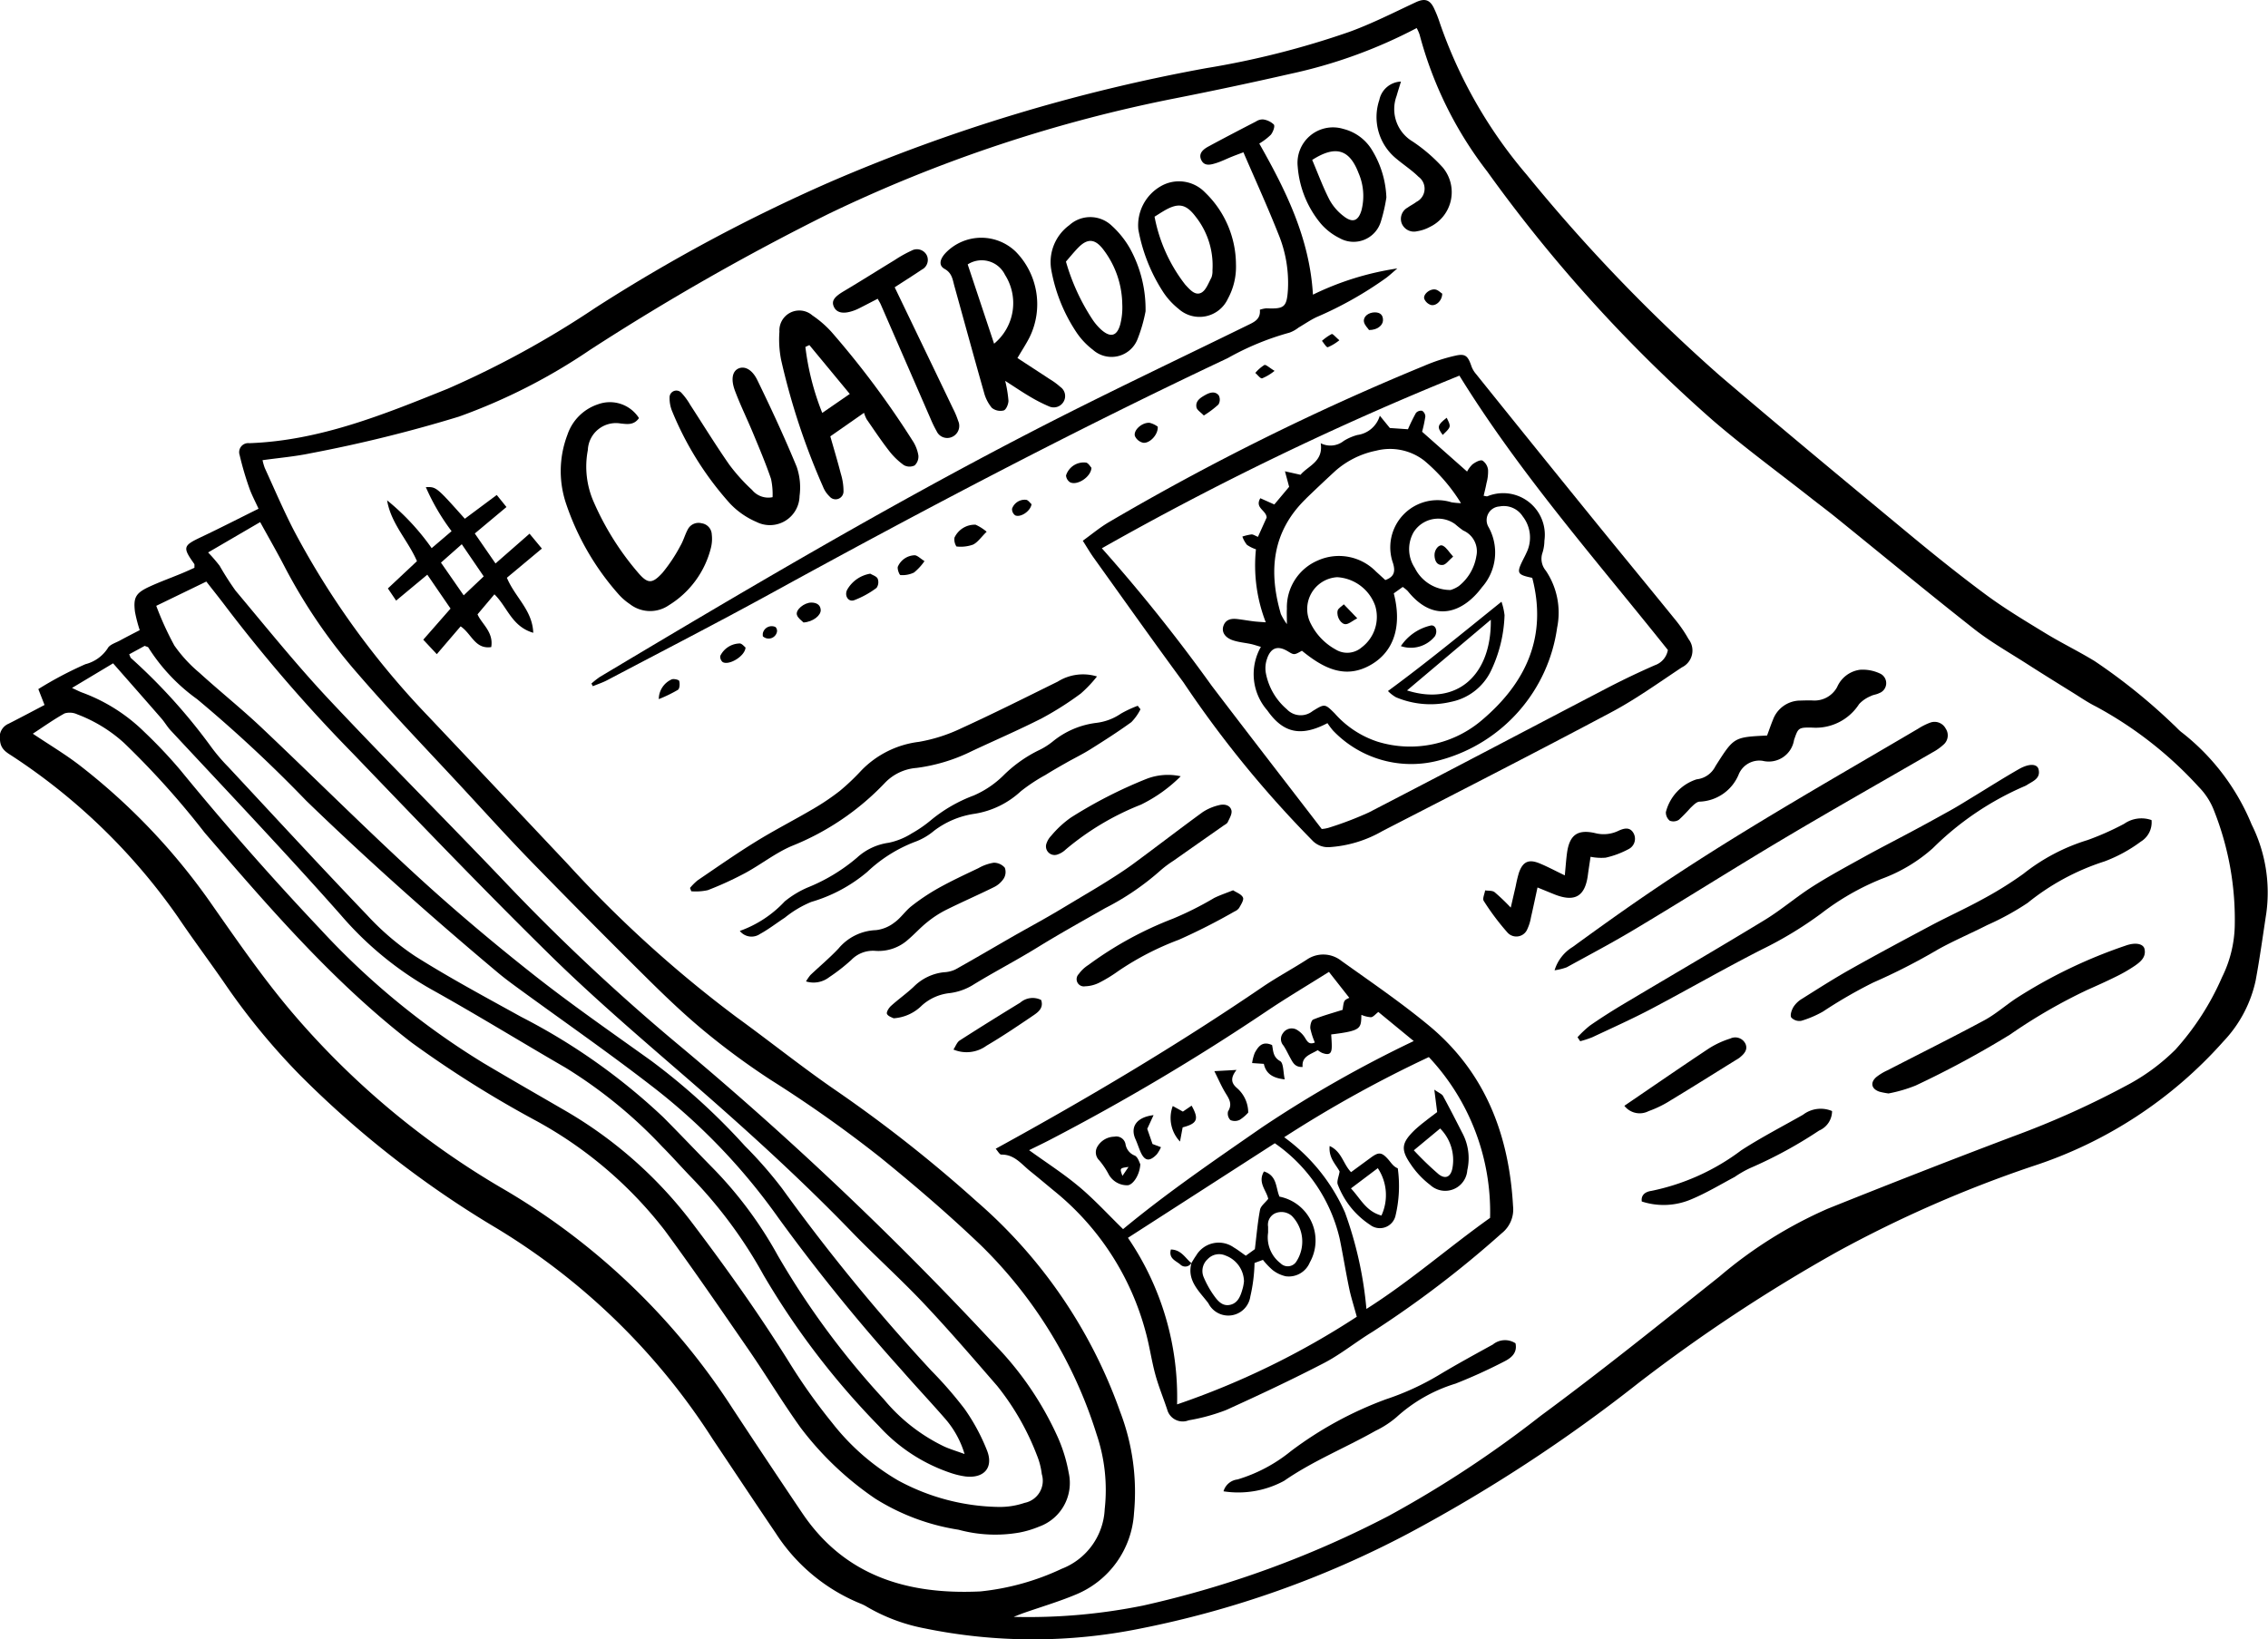 <svg xmlns="http://www.w3.org/2000/svg" width="125.283" height="90.575" viewBox="0 0 125.283 90.575">
    <path d="M1223.311 1166.536a12.456 12.456 0 0 0-3.835-5.069c-.177-.127-.318-.3-.483-.447a32.3 32.3 0 0 0-4.349-3.507c-.889-.544-1.832-1-2.722-1.543-1.123-.686-2.257-1.364-3.312-2.146-1.521-1.128-3-2.32-4.454-3.529-3.424-2.838-6.849-5.676-10.23-8.565a93.349 93.349 0 0 1-10.661-11.093 25.9 25.9 0 0 1-4.8-8.39 6.514 6.514 0 0 0-.336-.84c-.235-.468-.529-.515-1-.294-1.215.568-2.417 1.181-3.675 1.637a47.276 47.276 0 0 1-7.893 2 95.538 95.538 0 0 0-20.76 6.282 93.174 93.174 0 0 0-12.979 6.957 52.194 52.194 0 0 1-8.146 4.468c-3.547 1.429-7.075 2.872-10.97 3.013a.5.5 0 0 0-.537.654 16.979 16.979 0 0 0 .528 1.807c.13.38.326.738.516 1.16-1.105.548-2.126 1.072-3.163 1.563-1.009.477-1.043.566-.39 1.484.026.036.008.1.013.216-.224.1-.467.213-.715.315-.583.241-1.177.456-1.751.719-.779.358-.919.6-.818 1.406a8.146 8.146 0 0 0 .261 1.005c-.367.192-.731.375-1.088.571-.239.131-.573.225-.68.432a2.082 2.082 0 0 1-1.233.879 20.732 20.732 0 0 0-2.6 1.375l.343.878c-.674.353-1.324.7-1.985 1.035a.812.812 0 0 0-.473.93c.044.518.409.679.738.9a33.555 33.555 0 0 1 9.091 8.855c.877 1.3 1.818 2.548 2.7 3.838a37.192 37.192 0 0 0 4.033 4.885 55.053 55.053 0 0 0 10.888 8.478 36.746 36.746 0 0 1 11.918 11.64c1.161 1.733 2.313 3.473 3.484 5.2a10.087 10.087 0 0 0 4.68 3.887 2.3 2.3 0 0 1 .367.184 10.021 10.021 0 0 0 3.145 1.179 29.778 29.778 0 0 0 11.948.016 54.218 54.218 0 0 0 14.774-5.237 85.587 85.587 0 0 0 12.735-8.326 90.3 90.3 0 0 1 10.984-7.253 67.438 67.438 0 0 1 10.766-4.718 24 24 0 0 0 10.562-6.9 7.029 7.029 0 0 0 1.787-3.373c.229-1.239.4-2.489.59-3.735a8.415 8.415 0 0 0-.813-4.883zm-116.385-9.868c.1.046.177.053.2.09a10.228 10.228 0 0 0 2.694 2.854 75.546 75.546 0 0 1 6.024 5.608c3.414 3.305 6.962 6.459 10.6 9.511.378.317.777.609 1.176.9 2.416 1.764 4.874 3.472 7.24 5.3a33.887 33.887 0 0 1 7.057 7.323 103.383 103.383 0 0 0 6.781 8.382c.794.91 1.622 1.79 2.416 2.7a5.258 5.258 0 0 1 1.1 1.983c-.479-.175-.809-.272-1.12-.413a9.878 9.878 0 0 1-3.347-2.621 45.017 45.017 0 0 1-5.851-7.936 22.209 22.209 0 0 0-3.688-4.932c-.883-.9-1.752-1.818-2.643-2.712a34.01 34.01 0 0 0-7.841-5.538c-1.969-1.089-3.956-2.153-5.857-3.353a14.613 14.613 0 0 1-2.677-2.292c-2.582-2.695-5.111-5.441-7.656-8.172a10.093 10.093 0 0 1-.91-1.062 31.517 31.517 0 0 0-4.456-4.945c-.036-.034-.046-.094-.1-.208zm-1.747.965c.906 1.032 1.79 2.035 2.668 3.044.18.206.318.45.5.649 1.832 1.969 3.678 3.926 5.5 5.9 1.324 1.431 2.639 2.871 3.929 4.332a18.668 18.668 0 0 0 4.932 4.06c2.518 1.4 4.972 2.915 7.466 4.357a26.114 26.114 0 0 1 5.342 4.363c.562.565 1.088 1.164 1.642 1.735a25.276 25.276 0 0 1 3.949 5.354 43.063 43.063 0 0 0 6.385 8.357 9.4 9.4 0 0 0 3.885 2.555 4.491 4.491 0 0 0 .877.218c1.027.124 1.576-.482 1.2-1.435a10.931 10.931 0 0 0-1.242-2.3 22.372 22.372 0 0 0-1.836-2.111 106.408 106.408 0 0 1-8.24-10.063 23.329 23.329 0 0 0-2.057-2.353 35.752 35.752 0 0 0-5.171-4.7c-2.186-1.568-4.4-3.1-6.512-4.767-2.217-1.75-4.384-3.576-6.465-5.486-2.911-2.674-5.709-5.471-8.583-8.187-1.1-1.036-2.28-1.98-3.4-3a7.752 7.752 0 0 1-1.385-1.506 17.1 17.1 0 0 1-1-2.193l2.766-1.341c.375.482.767.969 1.141 1.469a85.727 85.727 0 0 0 6.953 8.028c3.576 3.724 7.15 7.451 10.828 11.072 2.326 2.289 4.808 4.426 7.277 6.563 3.261 2.823 6.463 5.7 9.463 8.807 1.3 1.342 2.692 2.591 3.973 3.948 1.393 1.476 2.719 3.017 4.051 4.552a14.259 14.259 0 0 1 2.2 3.844 3.991 3.991 0 0 1 .265 1.031 1.245 1.245 0 0 1-.95 1.588 4.253 4.253 0 0 1-1.451.225 12.01 12.01 0 0 1-5.525-1.457 12.752 12.752 0 0 1-3.645-3.179 32.1 32.1 0 0 1-2.381-3.352c-1.672-2.684-3.5-5.254-5.411-7.771a23.734 23.734 0 0 0-7.075-6.2c-1.472-.855-2.95-1.7-4.413-2.571a42.142 42.142 0 0 1-9.01-7.4q-4.018-4.252-7.724-8.781a26.571 26.571 0 0 0-1.977-2.094 9.631 9.631 0 0 0-3.452-2.191c-.148-.054-.289-.13-.557-.253zm38.07 46.951q-1.933-2.869-3.834-5.759a37.7 37.7 0 0 0-12.594-12.1 45.146 45.146 0 0 1-11.824-9.888c-1.537-1.821-2.9-3.793-4.272-5.749a34.977 34.977 0 0 0-7.447-7.861c-.78-.595-1.629-1.1-2.533-1.706.582-.38 1.15-.787 1.758-1.123a1 1 0 0 1 .7.054 8.085 8.085 0 0 1 2.583 1.581 46 46 0 0 1 4.452 4.958c3.551 4.118 7.093 8.245 11.428 11.593a60.259 60.259 0 0 0 6.827 4.294 22.72 22.72 0 0 1 7.164 6.091c1.593 2.167 3.112 4.388 4.637 6.6.98 1.424 1.869 2.912 2.878 4.314a17.49 17.49 0 0 0 4.108 3.9 12.129 12.129 0 0 0 4.6 1.718 7.742 7.742 0 0 0 3.346.159 5.448 5.448 0 0 0 1.1-.328 2.562 2.562 0 0 0 1.639-2.985 8.514 8.514 0 0 0-.6-1.954 17.828 17.828 0 0 0-3.51-5.145 191.1 191.1 0 0 0-17.249-16.379 113.615 113.615 0 0 1-9.683-9.052c-3.255-3.422-6.6-6.758-9.83-10.2-1.8-1.921-3.455-3.979-5.15-6a16.076 16.076 0 0 1-.878-1.373 8.937 8.937 0 0 0-.637-.737l2.875-1.677c.464.844.938 1.666 1.374 2.509a30.189 30.189 0 0 0 4.047 5.9c1.9 2.2 3.926 4.295 5.9 6.431 1.23 1.33 2.447 2.674 3.711 3.972q3.16 3.244 6.379 6.43c1.033 1.023 2.09 2.03 3.212 2.952a40.442 40.442 0 0 0 3.582 2.626 70.282 70.282 0 0 1 6.041 4.273c1.921 1.56 3.789 3.162 5.576 4.872a25.033 25.033 0 0 1 6.381 10.43 9.578 9.578 0 0 1 .449 4.143 3.716 3.716 0 0 1-2.37 3.289 13.827 13.827 0 0 1-4.5 1.253c-3.978.19-7.475-.823-9.836-4.327zm79.128-32.385a6.732 6.732 0 0 1-.7 2.773 14.735 14.735 0 0 1-2.573 4 11.284 11.284 0 0 1-2.493 1.872 48.51 48.51 0 0 1-6.445 2.915c-3.44 1.3-6.863 2.64-10.275 4.008a24.118 24.118 0 0 0-5.98 3.748c-3.264 2.6-6.517 5.221-9.875 7.695a60.653 60.653 0 0 1-8.385 5.522 55.561 55.561 0 0 1-13.575 4.959 31.814 31.814 0 0 1-7.151.625c.181-.07.361-.146.545-.211.957-.336 1.934-.623 2.868-1.013a5.2 5.2 0 0 0 3.236-4.516 12.35 12.35 0 0 0-.76-5.576 27.515 27.515 0 0 0-7.938-11.643 76.276 76.276 0 0 0-7.754-6.116c-1.878-1.29-3.657-2.719-5.5-4.056a66.682 66.682 0 0 1-9.32-8.452q-3.841-4.078-7.689-8.149a45.521 45.521 0 0 1-7.419-10.24c-.594-1.143-1.1-2.334-1.636-3.505a3.158 3.158 0 0 1-.124-.43c.906-.127 1.775-.2 2.622-.376a77.284 77.284 0 0 0 8.227-2.031 32.215 32.215 0 0 0 7.244-3.689 133.708 133.708 0 0 1 13.159-7.505 79.67 79.67 0 0 1 19.247-6.408q3.15-.623 6.282-1.337a27.315 27.315 0 0 0 6.973-2.529 2.187 2.187 0 0 1 .162.364 21.257 21.257 0 0 0 3.734 7.559 81.577 81.577 0 0 0 12.479 13.764c1.745 1.5 3.612 2.866 5.423 4.291.453.357.915.7 1.364 1.064 2.541 2.055 5.059 4.138 7.627 6.158.923.726 1.96 1.31 2.953 1.948.832.534 1.672 1.054 2.511 1.575.419.261.829.543 1.27.762a21.471 21.471 0 0 1 5.681 4.445 3.786 3.786 0 0 1 .839 1.3 16.319 16.319 0 0 1 1.146 6.436z" transform="translate(-1098.932 -1120.984)"/>
    <path d="M1224.421 1246.5c.944-.491 1.783-1.181 2.7-1.737a57.475 57.475 0 0 0 7.124-5.436 1.674 1.674 0 0 0 .63-1.5c-.221-3.953-1.541-7.407-4.654-9.983-1.539-1.273-3.2-2.406-4.824-3.566a1.607 1.607 0 0 0-1.922-.067c-.808.518-1.656.974-2.449 1.513-4.717 3.215-9.615 6.127-14.729 8.931.111.121.214.326.312.324.722-.014 1.108.527 1.588.911.45.36.889.733 1.335 1.1a14.979 14.979 0 0 1 5.057 7.818c.209.766.318 1.56.527 2.326.179.656.442 1.289.656 1.936a.885.885 0 0 0 1.183.589 10.72 10.72 0 0 0 2.055-.562c1.825-.826 3.637-1.678 5.411-2.597zm5.805-16.907a12.492 12.492 0 0 1 3.38 8.882c-2.322 1.654-4.423 3.508-6.831 5.031a21.045 21.045 0 0 0-1.185-5.333 10.251 10.251 0 0 0-3.357-4.154 67.551 67.551 0 0 1 7.994-4.43zm-19.324 7.159c-.849-.716-1.793-1.318-2.76-2.018.422-.209.809-.392 1.189-.591a123.9 123.9 0 0 0 11.89-7.059c1.111-.75 2.268-1.434 3.484-2.2l1.125 1.432c-.3.14-.3.14-.369.664-.57.181-1.111.327-1.625.537-.107.043-.179.334-.158.5a4.171 4.171 0 0 0 .249.769c-.294.125-.4-.022-.53-.236a1.293 1.293 0 0 0-.5-.487.577.577 0 0 0-.732.207.531.531 0 0 0 .025.68c.151.225.262.477.395.715s.253.493.666.472c-.062-.591.438-.687.835-.929a1.3 1.3 0 0 0 .243.152c.377.141.521.056.531-.32.006-.234-.019-.468-.03-.7 1.674-.206 1.647-.324 1.667-1.083a1.63 1.63 0 0 0 .53.132c.129-.012.244-.168.407-.291l1.954 1.607a66.543 66.543 0 0 0-8.391 4.775c-2.594 1.8-5.2 3.576-7.664 5.616-.816-.796-1.576-1.627-2.433-2.348zm5.414 12.031a15.6 15.6 0 0 0-2.714-9.207l8.113-5.224a8.841 8.841 0 0 1 3.585 5.279c.187.913.334 1.834.524 2.746.1.475.25.938.419 1.56a44.283 44.283 0 0 1-9.926 4.842z" transform="translate(-1151.295 -1171.187)"/>
    <path d="M1217.086 1168.524c-.463.279-.883.628-1.395 1 .253.4.416.679.606.944 1.647 2.3 3.281 4.606 4.956 6.884a60.005 60.005 0 0 0 7.115 8.728 1.185 1.185 0 0 0 .922.374 6.728 6.728 0 0 0 2.969-.9c4.223-2.171 8.45-4.333 12.641-6.563 1.35-.719 2.6-1.621 3.883-2.471a1.033 1.033 0 0 0 .369-1.563 7.468 7.468 0 0 0-.744-1.084c-1.556-1.919-3.129-3.824-4.685-5.743q-3.164-3.9-6.309-7.817a1.38 1.38 0 0 1-.248-.413c-.2-.587-.332-.729-.9-.6a9.76 9.76 0 0 0-1.716.559 138.3 138.3 0 0 0-17.464 8.665zm19.41-8.12c3.361 5.443 7.583 10.219 11.514 15.156a1.088 1.088 0 0 1-.712.839q-1.281.56-2.522 1.2c-4.43 2.309-8.847 4.642-13.284 6.936a19 19 0 0 1-2.224.848 1.975 1.975 0 0 1-.378.067c-2.066-2.688-4.083-5.29-6.075-7.91a93.175 93.175 0 0 0-6.071-7.6 168.654 168.654 0 0 1 19.756-9.54z" transform="translate(-1155.878 -1139.648)"/>
    <path d="M1197.849 1147.048a15.111 15.111 0 0 1 3.415-1.409 1.842 1.842 0 0 0 .5-.279c.329-.193.646-.413.99-.577a20.4 20.4 0 0 0 3.865-2.18c.206-.16.4-.339.6-.51a15.932 15.932 0 0 0-4.661 1.448c-.181-3.123-1.5-5.762-2.964-8.349a3.4 3.4 0 0 0 .64-.487c.119-.15.238-.462.165-.563a1.068 1.068 0 0 0-.6-.283.666.666 0 0 0-.387.114c-.878.454-1.755.909-2.624 1.38-.269.146-.554.363-.414.712.166.41.54.3.856.2.286-.092.558-.229.838-.342.193-.078.388-.149.65-.248.663 1.538 1.335 3.01 1.93 4.512a7.076 7.076 0 0 1 .529 3.062c-.062.987-.2 1.09-1.2 1.046a1.843 1.843 0 0 0-.351.078c.053.543-.335.69-.713.875-3.993 1.956-8.016 3.856-11.965 5.9-8.1 4.189-15.945 8.83-23.77 13.506a4.7 4.7 0 0 0-.476.373l.078.147c.267-.111.544-.2.8-.336 3.083-1.625 6.183-3.22 9.24-4.9 8.228-4.512 16.533-8.886 25.029-12.89z" transform="translate(-1130.032 -1127.261)"/>
    <path d="M1279.212 1213.68a21.135 21.135 0 0 0 3.3-2 14.028 14.028 0 0 1 3.348-1.914 8.784 8.784 0 0 0 2.809-1.687 16.4 16.4 0 0 1 5.081-3.431.935.935 0 0 0 .145-.08c.319-.2.736-.353.613-.846-.078-.311-.52-.334-1.086-.011-.855.488-1.686 1.018-2.528 1.529-.4.242-.792.492-1.2.719-.717.4-1.44.8-2.163 1.184-.893.479-1.795.939-2.681 1.429-.957.53-1.923 1.05-2.845 1.638-.9.575-1.718 1.284-2.629 1.839-2.578 1.57-5.188 3.086-7.781 4.633-.636.379-1.262.777-1.872 1.2a5.876 5.876 0 0 0-.682.642l.146.22a5.413 5.413 0 0 0 .668-.218c1.092-.514 2.195-1.008 3.263-1.57 2.041-1.079 4.041-2.23 6.094-3.276z" transform="translate(-1181.899 -1161.217)"/>
    <path d="M1279.187 1205.314c2.733-1.626 5.5-3.19 8.252-4.785a2.915 2.915 0 0 0 .6-.419.675.675 0 0 0 .133-.9.693.693 0 0 0-.85-.329 3.437 3.437 0 0 0-.659.329c-5.054 2.978-10.167 5.859-15.016 9.172-1.38.943-2.738 1.918-4.089 2.9a2.291 2.291 0 0 0-.99 1.283 3.241 3.241 0 0 0 .67-.165c1.273-.7 2.557-1.377 3.8-2.125 2.73-1.633 5.417-3.335 8.149-4.961z" transform="translate(-1180.694 -1158.957)"/>
    <path d="M1178.963 1203.186a14.524 14.524 0 0 0 5.132-3.478 2.7 2.7 0 0 1 1.748-.832 9.649 9.649 0 0 0 3.059-.928c1.291-.607 2.6-1.169 3.873-1.818a17.481 17.481 0 0 0 2.149-1.366 6.962 6.962 0 0 0 .892-.942 2.634 2.634 0 0 0-2.166.284c-1.771.873-3.535 1.76-5.33 2.58a8.961 8.961 0 0 1-2.338.749 5.329 5.329 0 0 0-3.177 1.575 12.49 12.49 0 0 1-1.193 1.134 13.067 13.067 0 0 1-1.495 1.007c-1.039.611-2.116 1.16-3.14 1.793-1.1.677-2.154 1.418-3.221 2.142a3.12 3.12 0 0 0-.422.421l.07.183a3.031 3.031 0 0 0 .914-.061 18.374 18.374 0 0 0 2.086-.957c.867-.472 1.658-1.104 2.559-1.486z" transform="translate(-1135.219 -1156.448)"/>
    <path d="M1185.368 1164.227a1.522 1.522 0 0 0 .361.54.436.436 0 0 0 .773-.289 3.286 3.286 0 0 0-.149-.967c-.176-.682-.379-1.357-.58-2.063l1.862-1.3a1.9 1.9 0 0 0 .146.357c.405.586.8 1.18 1.237 1.742a3.889 3.889 0 0 0 .819.792.646.646 0 0 0 .592.017.669.669 0 0 0 .208-.557 2.1 2.1 0 0 0-.332-.83 49.233 49.233 0 0 0-4.468-5.99 5.777 5.777 0 0 0-1.052-.911 1.1 1.1 0 0 0-1.823.893 5.856 5.856 0 0 0 .091 1.551 38.259 38.259 0 0 0 2.315 7.015zm-.752-7.822l2.233 2.7-1.521 1.048a14.428 14.428 0 0 1-.932-3.645z" transform="translate(-1139.907 -1137.34)"/>
    <path d="M1310.451 1209.524a15.216 15.216 0 0 1-2.025.9 10.758 10.758 0 0 0-3.544 1.865 20.452 20.452 0 0 1-2.3 1.427c-.91.5-1.863.93-2.782 1.417-1.5.8-3 1.6-4.479 2.433-.907.51-1.785 1.073-2.667 1.627a1.446 1.446 0 0 0-.472.45c-.1.17-.2.449-.121.585a.614.614 0 0 0 .556.181 5.719 5.719 0 0 0 1.2-.513 26.11 26.11 0 0 1 2.77-1.6 34.066 34.066 0 0 0 3.584-1.832c.883-.492 1.82-.887 2.722-1.347a14.827 14.827 0 0 0 2.226-1.222 13.055 13.055 0 0 1 4.24-2.291 8.1 8.1 0 0 0 2.009-1.094 1.245 1.245 0 0 0 .594-1.19 1.666 1.666 0 0 0-1.511.204z" transform="translate(-1193.112 -1164.01)"/>
    <path d="M1148.54 1176.09l-1.879 1.646-1.144-1.657 1.749-1.462-.537-.665-1.763 1.313c-1.577-1.767-1.577-1.767-2.154-1.746a11.987 11.987 0 0 0 1.422 2.432l-1.1.938a13.068 13.068 0 0 0-2.462-2.642c.214 1.289 1.147 2.2 1.65 3.361l-1.606 1.507.455.673 1.722-1.433 1.284 1.873-1.507 1.719.747.8 1.317-1.537c.61.411.792 1.277 1.69 1.146.145-.837-.548-1.3-.756-1.81l.932-1.105c.713.687.953 1.779 2.146 2.125-.051-1.261-.99-1.935-1.458-3.04l1.934-1.613zm-3.637 3.407l-1.256-1.808 1.15-1.016 1.212 1.776z" transform="translate(-1119.289 -1146.604)"/>
    <path d="M1163.213 1175.511a1.823 1.823 0 0 0 2.16.065 5.2 5.2 0 0 0 2.323-3.174 2.045 2.045 0 0 0 .046-.729.65.65 0 0 0-.559-.624.668.668 0 0 0-.768.344c-.155.288-.239.616-.406.9a8.81 8.81 0 0 1-.991 1.493c-.587.64-.827.61-1.389-.058a15.471 15.471 0 0 1-2.394-3.824 4.848 4.848 0 0 1-.339-2.9 1.553 1.553 0 0 1 1.82-1.467c.338.032.721.109 1.005-.3a1.906 1.906 0 0 0-2.257-.764 2.662 2.662 0 0 0-1.693 1.68 5.628 5.628 0 0 0-.083 3.795 14.506 14.506 0 0 0 2.907 5.025 3.237 3.237 0 0 0 .618.538z" transform="translate(-1128.424 -1142.138)"/>
    <path d="M1200.574 1148.345c.416.231.444.589.543.947.543 1.956 1.077 3.915 1.633 5.868a2.2 2.2 0 0 0 .436.863.754.754 0 0 0 .655.143c.135-.041.261-.346.263-.534a6.815 6.815 0 0 0-.181-1.1c.52.333.918.606 1.333.85a8.632 8.632 0 0 0 1.094.562.628.628 0 0 0 .8-.263.612.612 0 0 0-.177-.811 3.856 3.856 0 0 0-.595-.437c-.571-.377-1.146-.749-1.778-1.162.258-.44.485-.783.669-1.147a4.145 4.145 0 0 0-.756-4.723 2.735 2.735 0 0 0-3.859.04c-.348.359-.421.715-.08.904zm3.336.325a2.908 2.908 0 0 1-.6 3.808l-1.458-4.38a1.43 1.43 0 0 1 2.058.571z" transform="translate(-1148.397 -1133.489)"/>
    <path d="M1202.893 1215.652c1.221-.754 2.49-1.458 3.744-2.172a14.459 14.459 0 0 0 3.036-2.067 5.9 5.9 0 0 1 .722-.542q1.378-.97 2.758-1.936c.089-.063.211-.117.251-.206.1-.211.252-.465.2-.655-.079-.3-.415-.354-.689-.278a2.79 2.79 0 0 0-.9.384c-1.283.935-2.541 1.905-3.819 2.847-.482.355-.989.679-1.5 1-.6.377-1.214.734-1.822 1.1-.467.28-.933.562-1.406.832-.661.379-1.332.744-1.993 1.122-1.043.6-2.077 1.209-3.125 1.794a1.669 1.669 0 0 1-.634.151 2.771 2.771 0 0 0-1.667.807c-.4.374-.847.689-1.251 1.055-.119.108-.263.342-.22.438.061.135.287.2.367.243a2.427 2.427 0 0 0 1.56-.707 2.719 2.719 0 0 1 1.543-.685 3.218 3.218 0 0 0 1.227-.418c1.194-.737 2.432-1.375 3.618-2.107z" transform="translate(-1145.582 -1163.309)"/>
    <path d="M1174.463 1168.134a4.373 4.373 0 0 0 1.465 1.023 1.64 1.64 0 0 0 2.384-1.432 3.51 3.51 0 0 0-.16-1.617c-.667-1.619-1.406-3.21-2.172-4.785-.292-.6-.7-.777-1.018-.651-.349.136-.465.58-.217 1.242.3.8.674 1.559 1 2.344.346.834.7 1.67.991 2.522a4.065 4.065 0 0 1 .086 1.011 1.159 1.159 0 0 1-1.133-.4 10.118 10.118 0 0 1-1.261-1.4c-.752-1.08-1.44-2.2-2.158-3.306a3.61 3.61 0 0 0-.484-.659.375.375 0 0 0-.654.258 1.9 1.9 0 0 0 .157.795 17.554 17.554 0 0 0 3.174 5.055z" transform="translate(-1134.145 -1140.322)"/>
    <path d="M1314.823 1222.87a27.484 27.484 0 0 0-6.061 2.92c-.593.395-1.136.878-1.76 1.213-1.764.948-3.558 1.84-5.338 2.758a2.928 2.928 0 0 0-.628.383c-.342.309-.252.654.192.8a4.174 4.174 0 0 0 .493.095 7.894 7.894 0 0 0 1.5-.438 52.959 52.959 0 0 0 5.21-2.812 29.867 29.867 0 0 1 4.26-2.466c.527-.234 1.053-.469 1.569-.725a8.453 8.453 0 0 0 1.068-.613c.313-.219.639-.481.533-.936-.067-.273-.481-.378-1.038-.179z" transform="translate(-1197.401 -1170.626)"/>
    <path d="M1185.752 1206.274a7.94 7.94 0 0 1 2.619-1.652 3.5 3.5 0 0 0 1.064-.615 4.846 4.846 0 0 1 2.248-.942 4.871 4.871 0 0 0 2.549-1.244 9.623 9.623 0 0 1 1.362-.9c.371-.233.751-.45 1.132-.666.45-.256.918-.482 1.356-.757.763-.479 1.523-.965 2.252-1.493a2.753 2.753 0 0 0 .506-.713l-.15-.193a6.219 6.219 0 0 0-.927.432 3.038 3.038 0 0 1-1.365.513 4.707 4.707 0 0 0-2.392 1.019 3.927 3.927 0 0 1-.835.52 7.355 7.355 0 0 0-1.923 1.387 5.381 5.381 0 0 1-1.617 1.085 8.234 8.234 0 0 0-2.337 1.34 6.947 6.947 0 0 1-1.08.75 3.848 3.848 0 0 1-1.28.522 3.241 3.241 0 0 0-1.754.825 9.875 9.875 0 0 1-2.734 1.651 5.316 5.316 0 0 0-1.257.764 6.269 6.269 0 0 1-2.481 1.632.824.824 0 0 0 1.115.168c.478-.26.911-.6 1.371-.9a5.868 5.868 0 0 1 1.465-.872 8.431 8.431 0 0 0 3.093-1.661z" transform="translate(-1137.841 -1158.105)"/>
    <path d="M1278.564 1201.079a.593.593 0 0 0 .214.474.559.559 0 0 0 .506-.052 8.808 8.808 0 0 0 .629-.645c.154-.144.342-.354.516-.356a2.432 2.432 0 0 0 2.166-1.525 1.233 1.233 0 0 1 1.318-.73 1.414 1.414 0 0 0 1.731-1.154c.23-.655.222-.7 1-.682a2.846 2.846 0 0 0 2.594-1.3 1.822 1.822 0 0 1 .637-.438c.141-.079.32-.087.463-.163a.585.585 0 0 0 .037-1.094 2.231 2.231 0 0 0-1.094-.2 1.609 1.609 0 0 0-1.257.955 1.423 1.423 0 0 1-1.367.74c-.219-.007-.438 0-.658.006a1.616 1.616 0 0 0-1.521 1.065c-.114.275-.209.558-.324.866-1.83.09-1.83.09-2.819 1.642-.015.023-.028.047-.042.07a1.316 1.316 0 0 1-1.031.709 2.562 2.562 0 0 0-1.698 1.812z" transform="translate(-1186.542 -1156.209)"/>
    <path d="M1223.04 1146.682a4.026 4.026 0 0 0 .833.9 1.726 1.726 0 0 0 2.72-.562 3.685 3.685 0 0 0 .447-1.905 5.551 5.551 0 0 0-1.71-3.97 2 2 0 0 0-2.435-.346 2.487 2.487 0 0 0-1.248 2.394 9.442 9.442 0 0 0 1.393 3.489zm.006-4.508c.789-.467 1.218-.41 1.758.3a4.348 4.348 0 0 1 .938 2.979 1.007 1.007 0 0 1-.058.4c-.162.3-.3.7-.559.835-.349.18-.639-.185-.882-.44a8.756 8.756 0 0 1-1.7-3.761c.182-.112.34-.217.503-.313z" transform="translate(-1158.766 -1130.515)"/>
    <path d="M1213.648 1150.784a4.04 4.04 0 0 0 .9.949 1.542 1.542 0 0 0 2.47-.613 8.416 8.416 0 0 0 .435-1.516 6.964 6.964 0 0 0-.854-3.46 5.1 5.1 0 0 0-1.017-1.273 1.721 1.721 0 0 0-2.34-.026 2.524 2.524 0 0 0-1 2.453 9.117 9.117 0 0 0 1.406 3.486zm.073-4.684c.5-.519.913-.524 1.368.051a5.087 5.087 0 0 1 1.077 3.04 3.836 3.836 0 0 1-.11 1.133c-.181.666-.55.751-1.069.28a3.021 3.021 0 0 1-.475-.562 11.619 11.619 0 0 1-1.457-3.185c.233-.268.439-.522.665-.757z" transform="translate(-1154.173 -1132.404)"/>
    <path d="M1245.748 1265.754c-1.009.555-2.02 1.107-3.006 1.7a14.614 14.614 0 0 1-2.9 1.326 20.468 20.468 0 0 0-5.25 2.865 8.566 8.566 0 0 1-2.95 1.565.912.912 0 0 0-.773.655 5.311 5.311 0 0 0 3.349-.58c1.589-1.1 3.376-1.817 5.044-2.761a5.324 5.324 0 0 0 1.166-.759 8.551 8.551 0 0 1 3.256-1.849 28.839 28.839 0 0 0 2.689-1.223c.4-.2.737-.483.625-1.007a1.059 1.059 0 0 0-1.25.068z" transform="translate(-1163.283 -1191.47)"/>
    <path d="M1189.882 1151.273a2.458 2.458 0 0 0 .3-.126c.338-.17.673-.346 1.039-.535.073.134.13.222.171.316l2.76 6.336a6.2 6.2 0 0 0 .325.664.643.643 0 0 0 .837.325.668.668 0 0 0 .353-.893 4.66 4.66 0 0 0-.286-.682c-1.054-2.2-2.112-4.394-3.221-6.7.491-.319 1-.639 1.5-.976a.6.6 0 0 0 .279-.778.612.612 0 0 0-.847-.271 6.842 6.842 0 0 0-.931.521c-.937.57-1.863 1.157-2.805 1.717-.528.313-.7.537-.559.856.15.345.525.424 1.085.226z" transform="translate(-1142.738 -1134.106)"/>
    <path d="M1240.133 1140.065a3.291 3.291 0 0 0 1.026.795 1.573 1.573 0 0 0 2.283-.891 9.053 9.053 0 0 0 .311-1.349 5.384 5.384 0 0 0-.775-2.59 2.582 2.582 0 0 0-1.606-1.2 1.959 1.959 0 0 0-2.517 2.086 5.586 5.586 0 0 0 1.278 3.149zm2.065-2.835a3.183 3.183 0 0 1 .18 2.094c-.17.583-.479.715-.964.344a2.865 2.865 0 0 1-.8-.914c-.362-.7-.635-1.449-.959-2.21 1.282-.82 2.045-.59 2.545.686z" transform="translate(-1167.17 -1127.708)"/>
    <path d="M1264.655 1212.916c.045-.34.1-.679.149-1.011a2.985 2.985 0 0 0 .83.05 4.983 4.983 0 0 0 1.278-.478.638.638 0 0 0 .274-.86c-.205-.388-.549-.285-.86-.139a1.87 1.87 0 0 1-1.274.118c-.984-.224-1.423.115-1.554 1.137-.045.346-.069.695-.117 1.2-.561-.27-.97-.491-1.4-.666-.6-.246-.925-.088-1.137.528a7.229 7.229 0 0 0-.172.718l-.277 1.2a10.994 10.994 0 0 0-.89-.851c-.127-.1-.347-.073-.525-.1-.031.2-.159.458-.077.581a13.671 13.671 0 0 0 1.323 1.761.657.657 0 0 0 1.093-.221 2.479 2.479 0 0 0 .191-.623c.122-.53.233-1.062.363-1.659.36.146.657.27.955.389 1.11.433 1.672.104 1.827-1.074z" transform="translate(-1176.942 -1164.568)"/>
    <path d="M1192.532 1217.321a5.8 5.8 0 0 1 1.019-.669c.881-.44 1.786-.833 2.669-1.269a1.369 1.369 0 0 0 .545-.477.684.684 0 0 0 .06-.6.8.8 0 0 0-.611-.276 2.5 2.5 0 0 0-.844.3c-.742.353-1.488.7-2.205 1.1a11.565 11.565 0 0 0-1.486.991c-.344.267-.593.658-.945.909a2.028 2.028 0 0 1-1.027.425 2.829 2.829 0 0 0-2.07 1.019c-.486.516-1.033.973-1.549 1.462a2.784 2.784 0 0 0-.244.352 1.407 1.407 0 0 0 1.276-.229 10.249 10.249 0 0 0 1.228-.959 1.664 1.664 0 0 1 1.332-.5 2.44 2.44 0 0 0 1.816-.632c.36-.307.673-.658 1.036-.947z" transform="translate(-1141.321 -1166.365)"/>
    <path d="M1248.462 1134.053c.4.336.841.622 1.209.986a.815.815 0 0 1-.115 1.39c-.151.118-.329.2-.482.313a.711.711 0 0 0-.339.846.728.728 0 0 0 .864.461 2.17 2.17 0 0 0 .694-.234 2.13 2.13 0 0 0 .719-3.289 8.9 8.9 0 0 0-1.67-1.438 2.083 2.083 0 0 1-.882-2.507c.065-.229.138-.457.243-.8a1.27 1.27 0 0 0-1.195 1.017 2.961 2.961 0 0 0 .954 3.255z" transform="translate(-1171.315 -1125.274)"/>
    <path d="M1284.866 1240.886c-1.141.648-2.311 1.252-3.411 1.964a12.364 12.364 0 0 1-4.966 2.242c-.276.038-.583.187-.528.585a3.881 3.881 0 0 0 2.732-.119c.828-.345 1.606-.814 2.4-1.237a5.864 5.864 0 0 1 .85-.488 24.311 24.311 0 0 0 3.814-2.075 1.175 1.175 0 0 0 .715-1.077 1.605 1.605 0 0 0-1.606.205z" transform="translate(-1185.27 -1179.295)"/>
    <path d="M1223.681 1217c-.393.158-.731.269-1.047.426a18.094 18.094 0 0 1-2.273 1.141 19.913 19.913 0 0 0-4.672 2.559 1.93 1.93 0 0 0-.532.5.4.4 0 0 0 .354.678 1.847 1.847 0 0 0 .779-.2 7.934 7.934 0 0 0 1.052-.643 15.787 15.787 0 0 1 3.348-1.73 33.9 33.9 0 0 0 3.074-1.562.6.6 0 0 0 .255-.2c.1-.183.268-.436.208-.567-.082-.186-.353-.276-.546-.402z" transform="translate(-1155.566 -1167.812)"/>
    <path d="M1213.1 1206.911a5.6 5.6 0 0 0-1.083 1 1.133 1.133 0 0 0-.26.414.476.476 0 0 0 .575.637 1.216 1.216 0 0 0 .488-.292 14.938 14.938 0 0 1 4.145-2.47 8.182 8.182 0 0 0 2.2-1.569 3.283 3.283 0 0 0-1.9.148 25.323 25.323 0 0 0-4.165 2.132z" transform="translate(-1153.943 -1161.742)"/>
    <path d="M1276.677 1236.335c1.194-.721 2.375-1.466 3.56-2.2a2.226 2.226 0 0 0 .208-.132c.246-.2.475-.43.337-.762a.626.626 0 0 0-.843-.3 4.9 4.9 0 0 0-1.186.55c-1.543 1.024-3.067 2.076-4.665 3.165a1.069 1.069 0 0 0 1.34.294 6.08 6.08 0 0 0 1.249-.615z" transform="translate(-1184.359 -1175.561)"/>
    <path d="M1206.588 1228.716a1.045 1.045 0 0 0-1.152.146c-1.123.687-2.241 1.381-3.348 2.093-.146.094-.216.306-.343.5a1.864 1.864 0 0 0 1.825-.211c.9-.528 1.762-1.114 2.626-1.7.269-.184.535-.417.392-.828z" transform="translate(-1149.077 -1173.468)"/>
    <path d="M1191.506 1182.857a1.8 1.8 0 0 0-1.274.883c-.17.322.054.691.374.586a5.049 5.049 0 0 0 1.246-.684.544.544 0 0 0 .062-.508c-.061-.134-.281-.198-.408-.277z" transform="translate(-1143.432 -1151.161)"/>
    <path d="M1201.846 1178.282a.713.713 0 0 0 .108.488 2.021 2.021 0 0 0 .911-.1c.262-.123.447-.409.758-.714a2.6 2.6 0 0 0-.612-.388 1.237 1.237 0 0 0-1.165.714z" transform="translate(-1149.121 -1148.578)"/>
    <path d="M1195.736 1181.5c-.032.141.091.456.15.457a1.479 1.479 0 0 0 .745-.14 3.028 3.028 0 0 0 .58-.631c-.232-.149-.366-.293-.523-.324a1.047 1.047 0 0 0-.952.638z" transform="translate(-1146.143 -1150.184)"/>
    <path d="M1215.007 1170.854a1.026 1.026 0 0 0-1.124.709.49.49 0 0 0 .222.375c.395.2 1.16-.294 1.182-.8-.068-.074-.152-.232-.28-.284z" transform="translate(-1154.996 -1145.293)"/>
    <path d="M1228.346 1164.586a5.532 5.532 0 0 0 .806-.606.518.518 0 0 0 .018-.505c-.206-.254-.5-.159-.747-.02-.264.15-.553.326-.483.682.029.147.227.263.406.449z" transform="translate(-1161.847 -1141.63)"/>
    <path d="M1184.855 1186.651c.056.188.278.327.364.421.535-.035.973-.4.951-.7s-.26-.4-.524-.4c-.388.002-.875.398-.791.679z" transform="translate(-1140.834 -1152.68)"/>
    <path d="M1176.6 1191.061a.393.393 0 0 0 .126.334c.336.217 1.243-.313 1.27-.8-.077-.058-.18-.2-.306-.223a1.219 1.219 0 0 0-1.09.689z" transform="translate(-1136.813 -1154.821)"/>
    <path d="M1221.748 1167.683c.352.059.844-.432.814-.887a1.272 1.272 0 0 0-.449-.212c-.415-.033-.907.407-.812.73a.659.659 0 0 0 .447.369z" transform="translate(-1158.609 -1143.223)"/>
    <path d="M1247.054 1155.122c.012-.3-.151-.447-.447-.449-.34 0-.647.219-.606.511.026.189.212.356.283.465.445.002.759-.249.77-.527z" transform="translate(-1170.659 -1137.415)"/>
    <path d="M1170.676 1194.245a1.2 1.2 0 0 0-.706 1.087 7.556 7.556 0 0 0 1.057-.513c.1-.069.114-.341.07-.492-.019-.067-.315-.136-.421-.082z" transform="translate(-1133.579 -1156.706)"/>
    <path d="M1252.879 1153.058c.285.066.616-.251.616-.628-.1-.061-.23-.205-.383-.228-.305-.047-.677.265-.609.512a.591.591 0 0 0 .376.344z" transform="translate(-1173.828 -1136.207)"/>
    <path d="M1208.828 1174.886a.74.74 0 0 0-.769.491.417.417 0 0 0 .176.37c.3.129.846-.235.9-.62-.084-.067-.191-.235-.307-.241z" transform="translate(-1152.153 -1147.272)"/>
    <path d="M1234.67 1161.082a2.743 2.743 0 0 0 .69-.414c-.294-.176-.48-.361-.565-.323a2.142 2.142 0 0 0-.5.438c.128.106.276.317.375.299z" transform="translate(-1164.953 -1140.178)"/>
    <path d="M1241.8 1157.736a2.629 2.629 0 0 0 .638-.386c-.212-.177-.364-.368-.425-.342a2.785 2.785 0 0 0-.537.377c.106.125.247.37.324.351z" transform="translate(-1168.452 -1138.552)"/>
    <path d="M1181.186 1188.911a.763.763 0 0 0 0 .168.47.47 0 0 0 .778-.237.3.3 0 0 0-.08-.275.5.5 0 0 0-.698.344z" transform="translate(-1139.047 -1153.924)"/>
    <path d="M1232.219 1248.719c-.215-.48-.118-1.159-.858-1.391-.366.616.146 1.056.235 1.514-.17.218-.412.392-.452.6-.132.694-.19 1.4-.286 2.179l-.5.362c-.252-.175-.446-.329-.657-.452a1.445 1.445 0 0 0-2.086.441c-.091.128-.17.263-.254.4-.284.988.448 1.593.929 2.238a1.23 1.23 0 0 0 2.317-.373 9.032 9.032 0 0 0 .233-1.854l.464-.17a4.034 4.034 0 0 0 .535.562 1.82 1.82 0 0 0 .725.344 1.257 1.257 0 0 0 1.33-.767 2.47 2.47 0 0 0-1.675-3.633zm-2.019 5.02c-.112.4-.236.839-.687.953-.48.12-.749-.269-.981-.6a5.406 5.406 0 0 1-.507-.936.881.881 0 0 1 .225-.983.867.867 0 0 1 .985-.2 1.551 1.551 0 0 1 1.022 1.43 2.663 2.663 0 0 1-.057.335zm2.938-1.416a.561.561 0 0 1-.862.078 1.8 1.8 0 0 1-.687-1.694v-.326a.691.691 0 0 1 .39-.741.875.875 0 0 1 .92.143 2.03 2.03 0 0 1 .239 2.54z" transform="translate(-1161.54 -1182.605)"/>
    <path d="M1227.4 1257.188l.011-.017z" transform="translate(-1161.59 -1187.404)"/>
    <path d="M1227.4 1257.19l.014-.023-.016.021z" transform="translate(-1161.586 -1187.404)"/>
    <path d="M1225.163 1255.744c-.134.5.273.618.515.823a.388.388 0 0 0 .615-.074c-.338-.277-.556-.739-1.13-.749z" transform="translate(-1160.485 -1186.709)"/>
    <path d="M1219.254 1244.62a.813.813 0 0 1-.52-.64.518.518 0 0 0-.621-.407 1.108 1.108 0 0 0-.939.562.615.615 0 0 0 .112.747 4.332 4.332 0 0 1 .492.721 1.166 1.166 0 0 0 1.081.654c.3-.035.661-.57.693-1.163-.052-.094-.124-.377-.298-.474zm-.689 1.118c-.155-.427-.155-.427.337-.494z" transform="translate(-1156.562 -1180.771)"/>
    <path d="M1231.151 1237.4c-.267-.227-.463-.5-.049-1.022l-1.225.067c.229.46.376.795.557 1.109.2.35.485.657.2 1.113a.508.508 0 0 0 .131.481.613.613 0 0 0 .515-.014 2.241 2.241 0 0 0 .468-.4 1.8 1.8 0 0 0-.597-1.334z" transform="translate(-1162.797 -1177.264)"/>
    <path d="M1221.923 1242.01l.349-.758c-.951.114-1.3.658-1 1.325.1.223.174.457.27.681.229.536.5.585.912.157a2.1 2.1 0 0 0 .228-.392l-.468-.176c-.114-.332-.195-.564-.291-.837z" transform="translate(-1158.55 -1179.641)"/>
    <path d="M1235.751 1235.51c-.089-.4-.062-.9-.254-1.009-.412-.23-.376-.592-.445-.886-.542-.244-.764.087-.955.427a2.485 2.485 0 0 0-.148.567l.648.044c.115.531.476.784 1.154.857z" transform="translate(-1164.783 -1175.875)"/>
    <path d="M1225.838 1240.555l-.559-.308a1.889 1.889 0 0 0 .4 1.963l.146-.783c.809-.211.916-.45.494-1.2z" transform="translate(-1160.496 -1179.14)"/>
    <path d="M1251.761 1243.769a1.223 1.223 0 0 0 2.05-.813 2.966 2.966 0 0 0-.281-2.072c-.347-.679-.693-1.359-1.059-2.029-.061-.11-.222-.167-.481-.351l.157 1.24c-.191.145-.409.305-.62.473a8.191 8.191 0 0 0-.63.525c-.7.685-.777 1.047-.241 1.838a4.77 4.77 0 0 0 1.105 1.189zm.551-3.12a2.478 2.478 0 0 1 .677 2.2c-.093.476-.383.622-.762.327a17.107 17.107 0 0 1-1.369-1.321z" transform="translate(-1172.759 -1178.301)"/>
    <path d="M1242.758 1246.719a4.611 4.611 0 0 0 1.774 2.21.887.887 0 0 0 1.405-.479 7.065 7.065 0 0 0 .13-2.641c-.238-.09-.362-.3-.523-.487-.365-.413-.531-.422-.968-.1-.367.27-.735.538-1.089.8-.445-.461-.51-1.137-1.183-1.444-.066.667.359 1.032.55 1.408-.042.284-.176.557-.096.733zm2.206-.917a2.69 2.69 0 0 1 .2 2.618c-.85-.234-1.143-.919-1.683-1.5z" transform="translate(-1168.855 -1181.261)"/>
    <path d="M1231.39 1177.963c.312.1.644.126.965.195.174.038.343.1.547.156a3.04 3.04 0 0 0 .357 3.515c.874 1.249 1.852 1.468 3.319.7a4.318 4.318 0 0 0 .306.407 5.971 5.971 0 0 0 5.981 1.617 8.844 8.844 0 0 0 6.4-7.3 4.147 4.147 0 0 0-.626-3.151 1.021 1.021 0 0 1-.177-1.005 2.338 2.338 0 0 0 .1-.648 2.3 2.3 0 0 0-3.147-2.456c-.042.014-.1-.01-.209-.025.054-.236.115-.465.157-.7a2.4 2.4 0 0 0 .087-.727.725.725 0 0 0-.308-.519c-.137-.056-.391.09-.551.207a1.582 1.582 0 0 0-.3.4l-2.485-2.2a7.48 7.48 0 0 0 .179-.839.383.383 0 0 0-.177-.319.374.374 0 0 0-.342.12 9.994 9.994 0 0 0-.441.9l-1-.069-.555-.68a1.5 1.5 0 0 1-1.238 1.066 2.8 2.8 0 0 0-.753.326 1.181 1.181 0 0 1-1.273.13c.153 1.024-.7 1.244-1.115 1.743l-.861-.193.231.858-.818.975-.773-.345c-.322.543.329.659.349 1.067l-.481 1.067c-.159-.063-.262-.141-.36-.134a2.938 2.938 0 0 0-.5.118 1.594 1.594 0 0 0 .25.455 1.9 1.9 0 0 0 .5.248 8.685 8.685 0 0 0 .543 4.035c-.3-.023-.485-.031-.669-.054-.3-.037-.6-.091-.9-.126-.355-.042-.669.023-.784.42-.085.324.122.626.572.765zm13.415-4.675a2.652 2.652 0 0 1-.975 1.67 1.691 1.691 0 0 1-.451.214 2.19 2.19 0 0 1-1.978-1.223 1.882 1.882 0 0 1-.068-1.962 1.6 1.6 0 0 1 2.3-.451 5.568 5.568 0 0 0 .445.35 1.251 1.251 0 0 1 .728 1.403zm-9.409-3.169q.8-.773 1.616-1.525a4.864 4.864 0 0 1 2.261-1.12 3.09 3.09 0 0 1 2.649.548 9.686 9.686 0 0 1 2.032 2.353 4.456 4.456 0 0 1-.517-.046 2.606 2.606 0 0 0-3.238 3.36c.13.435.092.749-.426.934-.156-.144-.333-.307-.512-.468a2.861 2.861 0 0 0-3.2-.62 2.809 2.809 0 0 0-1.724 2.675c-.012.216 0 .434 0 .847a3.256 3.256 0 0 1-.333-.558c-.694-2.378-.484-4.562 1.396-6.379zm3.086 8.212a1.222 1.222 0 0 1-1.455.127 3.324 3.324 0 0 1-1.357-1.4 1.761 1.761 0 0 1 1.446-2.593 2.375 2.375 0 0 1 2.1 1.583 2.113 2.113 0 0 1-.733 2.284zm-5.229.6c.219-.59.6-.694 1.138-.37.347.209.347.209.776-.032 1.157.942 2.4 1.631 3.874.738 1.247-.755 1.652-2.169 1.2-3.909l.495-.354a1.92 1.92 0 0 1 .278.228c1.491 1.86 3.109 1.129 4.1-.213a2.893 2.893 0 0 0 .372-3.307.756.756 0 0 1 .592-1.155 1.242 1.242 0 0 1 1.287.549 1.9 1.9 0 0 1 .2 2.021c-.054.126-.12.246-.181.369-.373.746-.333.829.506 1.005.839 3.217-.325 5.765-2.735 7.823a6.108 6.108 0 0 1-5.8 1.231 5.384 5.384 0 0 1-2.378-1.566c-.545-.542-.547-.539-1.218-.128a1.051 1.051 0 0 1-1.425-.1 3.468 3.468 0 0 1-1.165-2.03 1.571 1.571 0 0 1 .085-.795z" transform="translate(-1163.25 -1142.575)"/>
    <path d="M1254.517 1166.037c-.522.415-.543.509-.219.95.469-.448.469-.448.219-.95z" transform="translate(-1174.603 -1142.957)"/>
    <path d="M1252.091 1191.407a3.126 3.126 0 0 0 2.19-1.7 7.657 7.657 0 0 0 .755-3.084 3.509 3.509 0 0 0-.169-.745c-2.151 1.73-4.139 3.37-6.271 4.934a2.007 2.007 0 0 0 .442.344 4.9 4.9 0 0 0 3.053.251zm2.186-4.534c.044 3.029-1.837 4.788-4.628 3.906z" transform="translate(-1171.926 -1152.633)"/>
    <path d="M1251.871 1189.031c.175-.3.017-.667-.265-.581a2.714 2.714 0 0 0-1.618 1.13 1.707 1.707 0 0 0 1.883-.549z" transform="translate(-1172.605 -1153.882)"/>
    <path d="M1243.155 1186.516c-.071.347.2.765.461.741.175-.016.337-.169.624-.326l-.742-.77c-.119.117-.315.219-.343.355z" transform="translate(-1169.267 -1152.772)"/>
    <path d="M1254.074 1179.819c-.208-.1-.467.218-.458.528s.135.571.458.537c.174-.018.326-.253.572-.462-.239-.263-.37-.506-.572-.603z" transform="translate(-1174.375 -1149.67)"/>
</svg>
